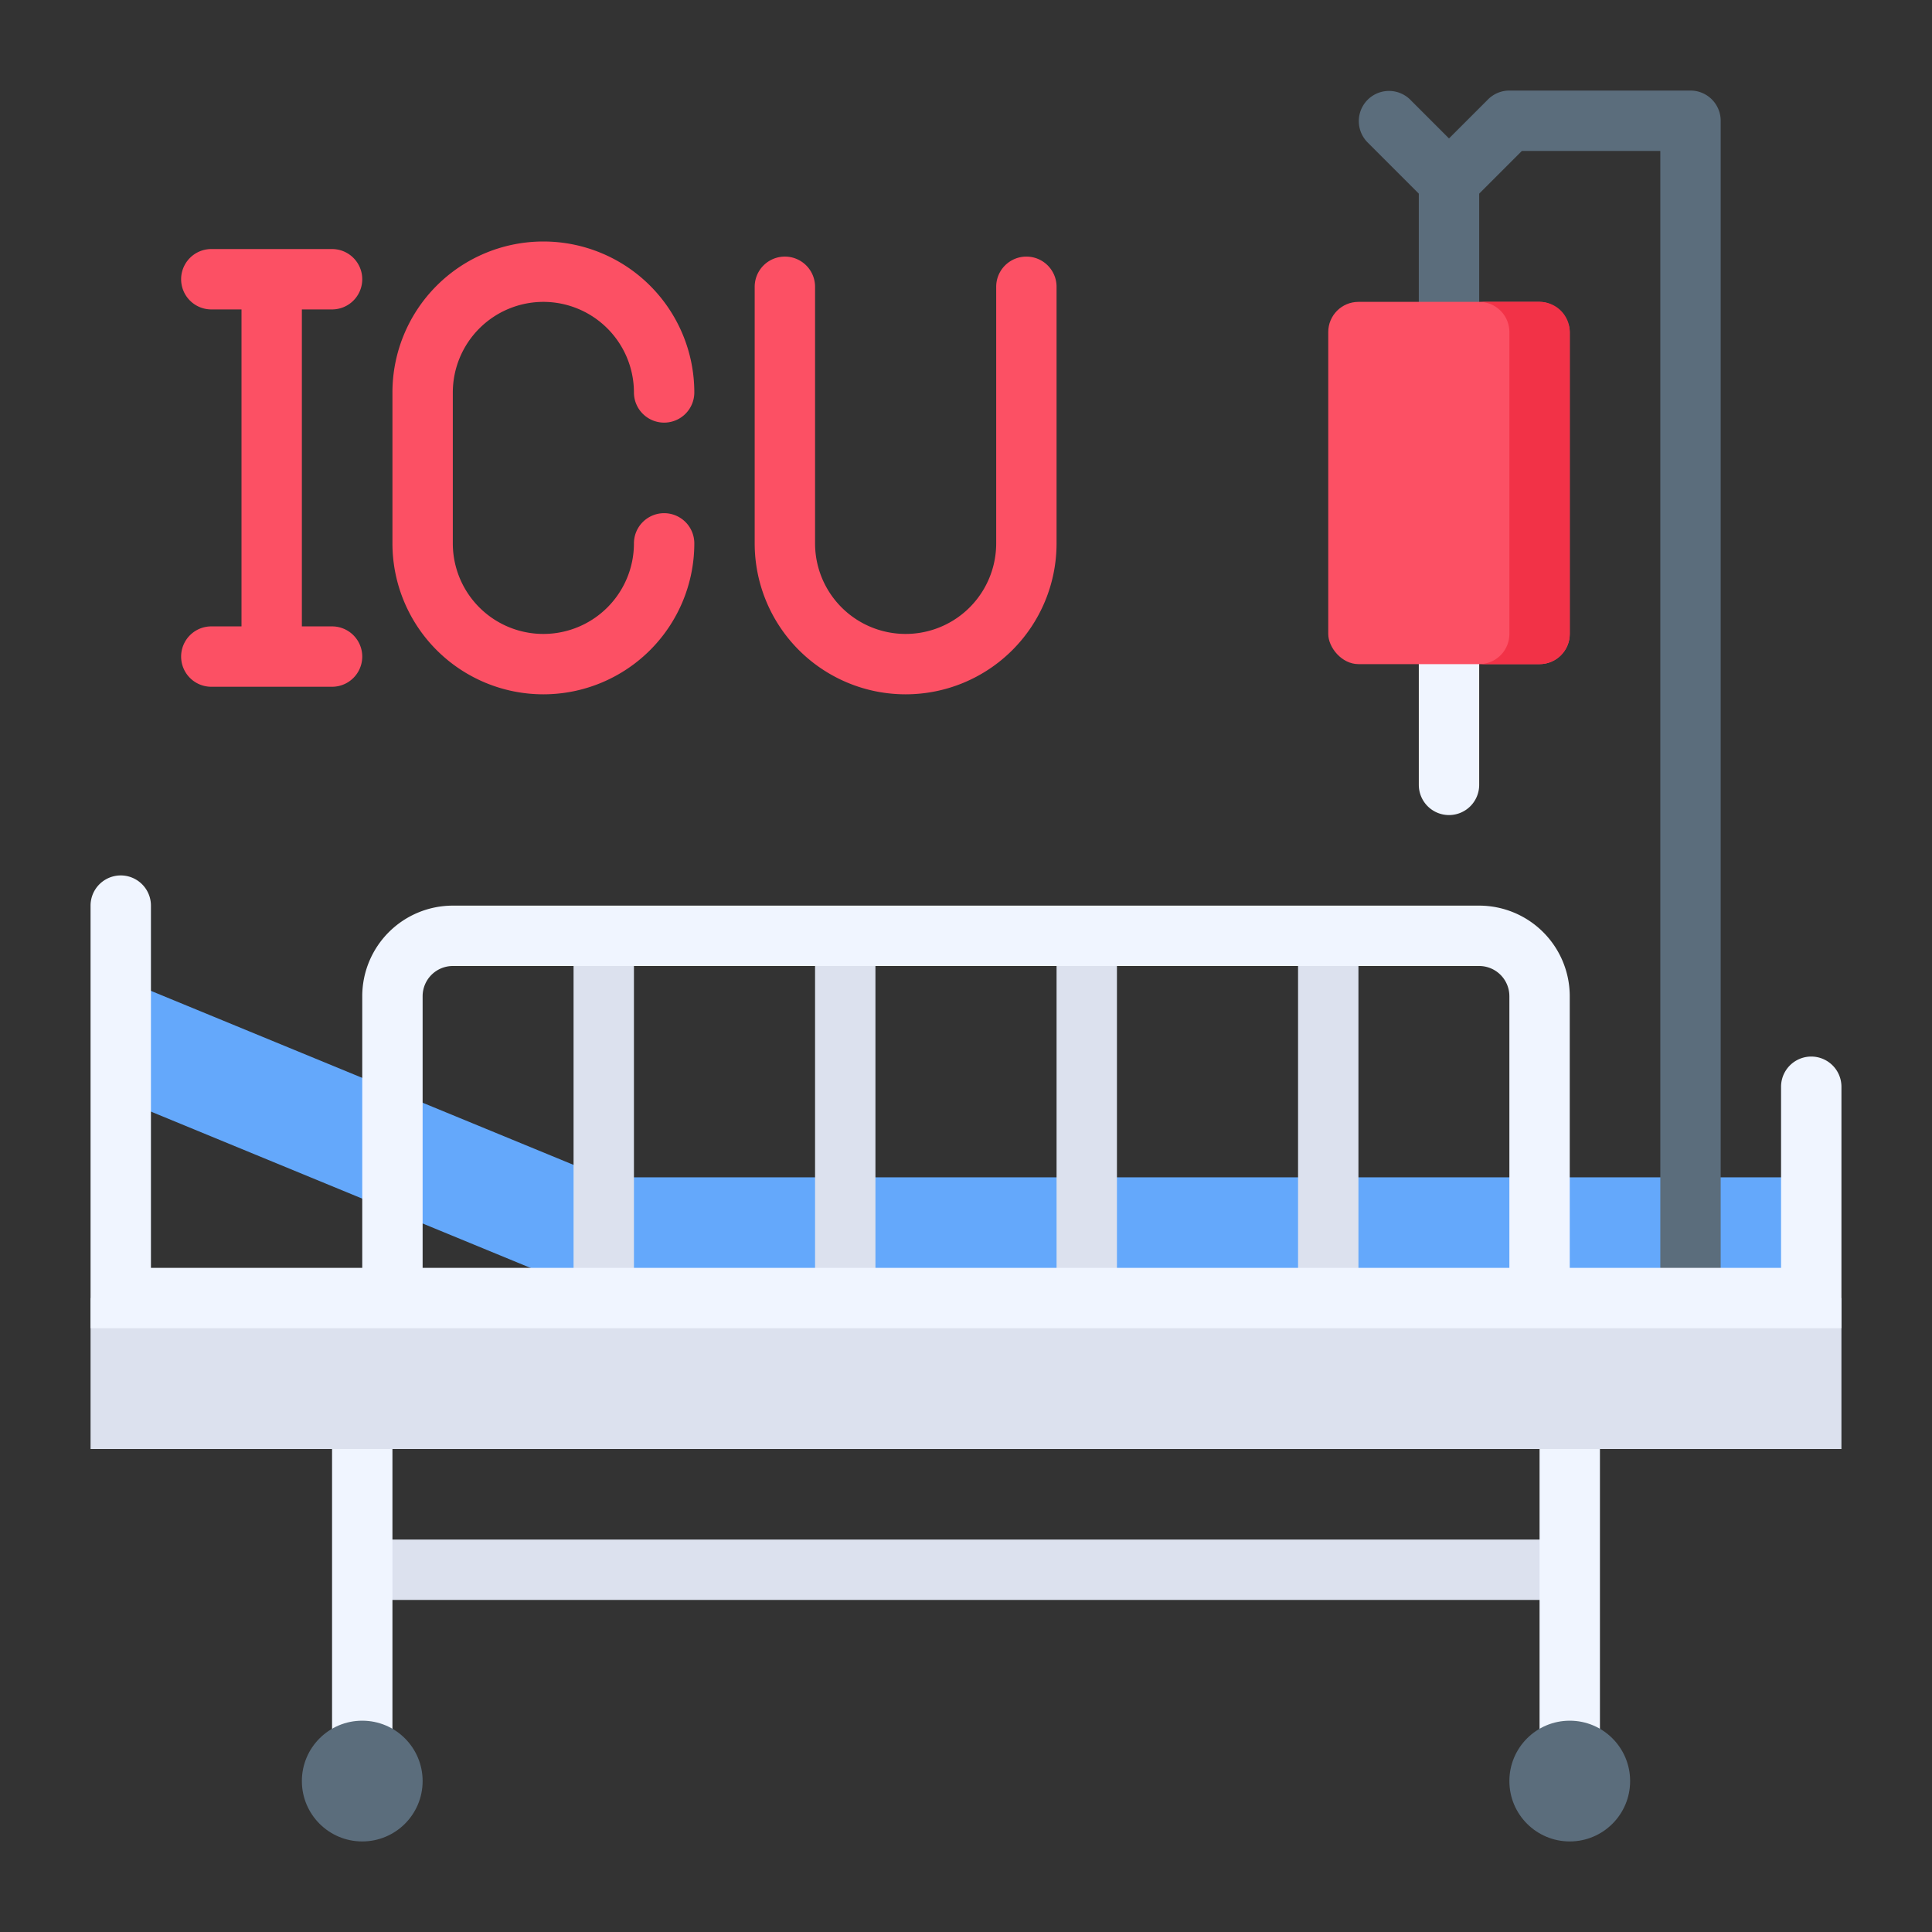 <svg id="Layer_5" height="512" viewBox="0 0 64 64" width="512" xmlns="http://www.w3.org/2000/svg" data-name="Layer 5"><rect x="0" y="0" width="64" height="64" fill="#333333" stroke="none"/><path d="m12 51h40v2h-40z" fill="#dce1ee"/><path d="m48 27a1 1 0 0 1 -1-1v-4a1 1 0 0 1 2 0v4a1 1 0 0 1 -1 1z" fill="#f0f5ff"/><path d="m20 39-16-6.588v4l16 6.588h40v-4z" fill="#64a8fb"/><path d="m51 47v11a1 1 0 0 0 2 0v-11z" fill="#f0f5ff"/><path d="m11 58a1 1 0 0 0 2 0v-11h-2z" fill="#f0f5ff"/><g fill="#dce1ee"><path d="m3 43h58v5h-58z"/><path d="m21 43v-12h-2v12zm8 0v-12h-2v12z"/><path d="m35 43v-12h2v12zm8 0v-12h2v12z"/></g><path d="m55 43v-38h-4.586l-1.707 1.707a.999.999 0 0 1 -1.414 0l-2-2a1 1 0 0 1 1.414-1.414l1.293 1.293 1.293-1.293a.999.999 0 0 1 .707-.293h6a1 1 0 0 1 1 1v39z" fill="#5b6d7c"/><path d="m61 44h-58v-14a1 1 0 0 1 2 0v12h54v-6a1 1 0 0 1 2 0z" fill="#f0f5ff"/><path d="m48 11a1 1 0 0 1 -1-1v-4a1 1 0 0 1 2 0v4a1 1 0 0 1 -1 1z" fill="#5b6d7c"/><rect fill="#fc5064" height="12" rx="1" width="8" x="44" y="10"/><path d="m50 21v-10a1 1 0 0 0 -1-1h2a1 1 0 0 1 1 1v10a1 1 0 0 1 -1 1h-2a1 1 0 0 0 1-1z" fill="#f23247"/><circle cx="52" cy="59" fill="#5b6d7c" r="2"/><circle cx="12" cy="59" fill="#5b6d7c" r="2"/><path d="m12 43v-10a3.003 3.003 0 0 1 3-3h34a3.003 3.003 0 0 1 3 3v10h-2v-10a1.001 1.001 0 0 0 -1-1h-34a1.001 1.001 0 0 0 -1 1v10z" fill="#f0f5ff"/><path d="m18 10a3.003 3.003 0 0 1 3 3 1 1 0 0 0 2 0 5 5 0 0 0 -10 0v5a5 5 0 0 0 10 0 1 1 0 0 0 -2 0 3 3 0 0 1 -6 0v-5a3.003 3.003 0 0 1 3-3z" fill="#fc5064"/><path d="m11 10.25a1 1 0 0 0 0-2h-4a1 1 0 0 0 0 2h1v10.5h-1a1 1 0 0 0 0 2h4a1 1 0 0 0 0-2h-1v-10.5z" fill="#fc5064"/><path d="m34 8.5a1 1 0 0 0 -1 1v8.5a3 3 0 0 1 -6 0v-8.5a1 1 0 0 0 -2 0v8.5a5 5 0 0 0 10 0v-8.5a1 1 0 0 0 -1-1z" fill="#fc5064"/></svg>
